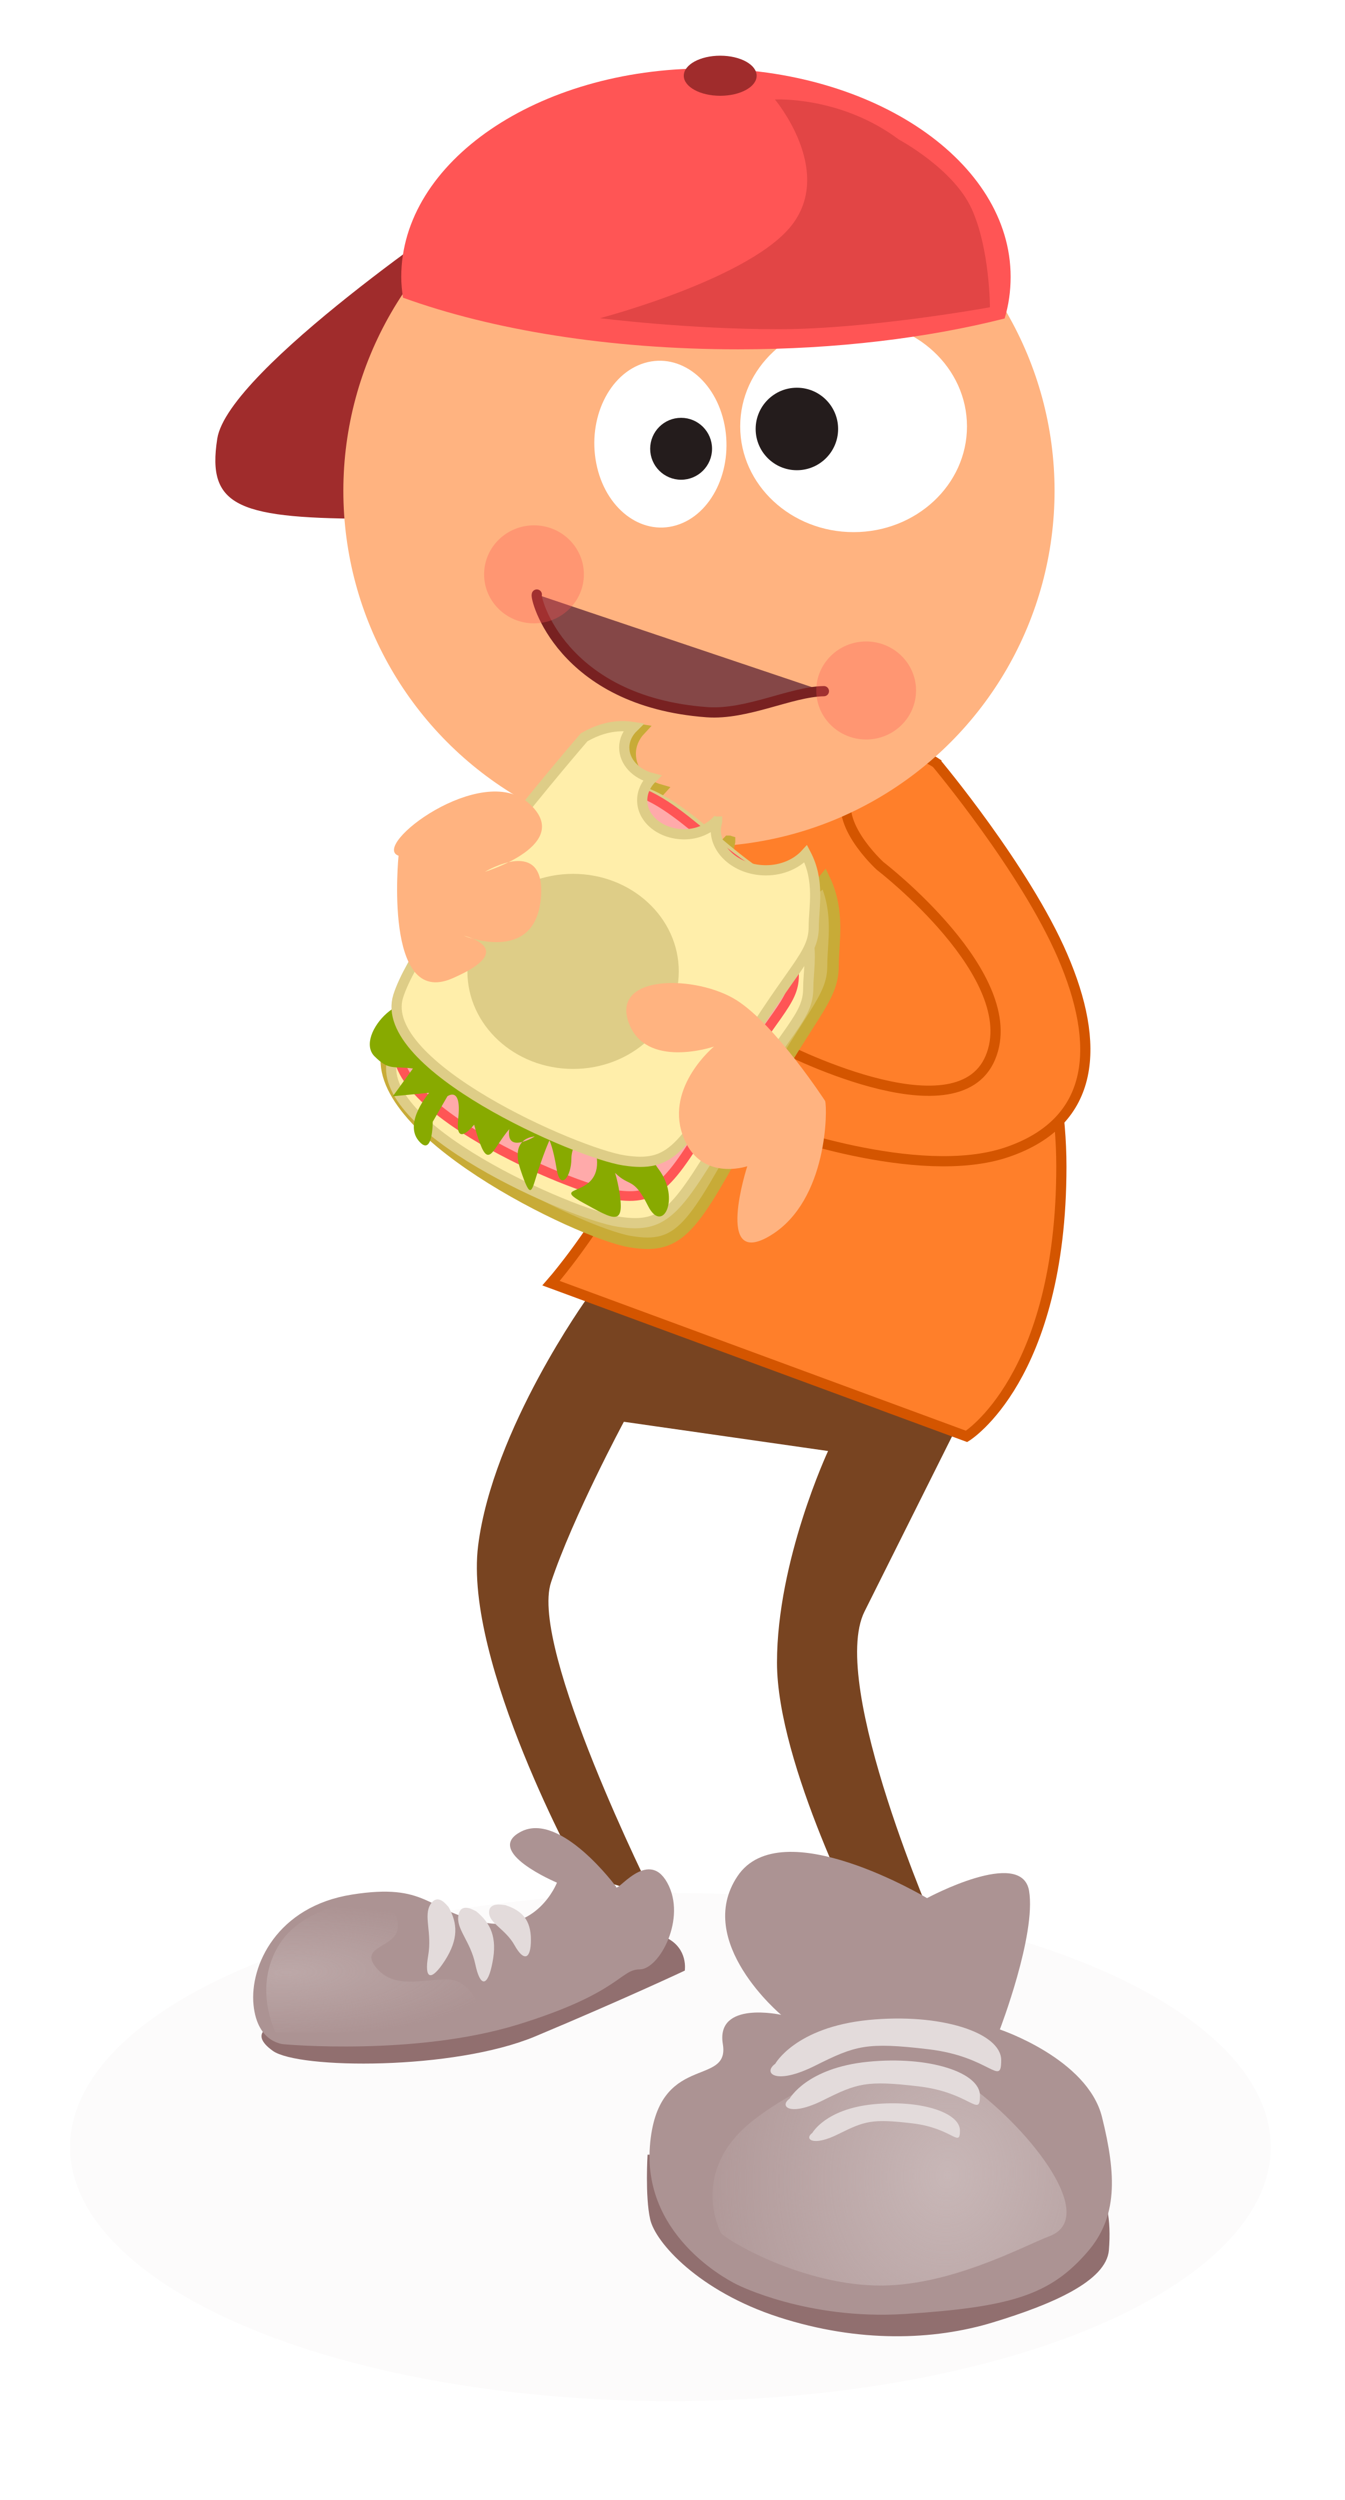 <?xml version="1.0" encoding="UTF-8" standalone="no"?>
<!-- Created with Inkscape (http://www.inkscape.org/) -->

<svg
   id="svg5809"
   sodipodi:docname="kidlikesandwich.svg"
   viewBox="0 0 533 990"
   sodipodi:version="0.32"
   version="1.0"
   inkscape:output_extension="org.inkscape.output.svg.inkscape"
   inkscape:version="1.2.2 (b0a8486, 2022-12-01)"
   width="533"
   height="990"
   xmlns:inkscape="http://www.inkscape.org/namespaces/inkscape"
   xmlns:sodipodi="http://sodipodi.sourceforge.net/DTD/sodipodi-0.dtd"
   xmlns="http://www.w3.org/2000/svg"
   xmlns:svg="http://www.w3.org/2000/svg"
   xmlns:rdf="http://www.w3.org/1999/02/22-rdf-syntax-ns#"
   xmlns:cc="http://creativecommons.org/ns#"
   xmlns:dc="http://purl.org/dc/elements/1.1/">
  <defs
     id="defs5811">
    <filter
       id="filter4816"
       height="1.523"
       width="1.542"
       y="-0.261"
       x="-0.271"
       inkscape:collect="always">
      <feGaussianBlur
         id="feGaussianBlur4818"
         stdDeviation="0.564"
         inkscape:collect="always" />
    </filter>
    <filter
       id="filter4409"
       height="1.336"
       width="1.198"
       y="-0.168"
       x="-0.099"
       inkscape:collect="always">
      <feGaussianBlur
         id="feGaussianBlur4411"
         stdDeviation="1.575"
         inkscape:collect="always" />
    </filter>
    <filter
       id="filter4321"
       height="1.708"
       width="1.696"
       y="-0.354"
       x="-0.348"
       inkscape:collect="always">
      <feGaussianBlur
         id="feGaussianBlur4323"
         stdDeviation="1.025"
         inkscape:collect="always" />
    </filter>
    <filter
       id="filter4619"
       height="1.453"
       width="1.282"
       y="-0.226"
       x="-0.141"
       inkscape:collect="always">
      <feGaussianBlur
         id="feGaussianBlur4621"
         stdDeviation="2.039"
         inkscape:collect="always" />
    </filter>
    <radialGradient
       id="radialGradient5007"
       gradientUnits="userSpaceOnUse"
       cy="609.39"
       cx="539.59"
       gradientTransform="matrix(0.192,-1.874,1.604,0.164,-533.44,2024.5)"
       r="17.344"
       inkscape:collect="always">
      <stop
         id="stop4625"
         style="stop-color:#c8b7b7"
         offset="0" />
      <stop
         id="stop4627"
         style="stop-color:#c8b7b7;stop-opacity:0"
         offset="1" />
    </radialGradient>
    <filter
       id="filter4509"
       height="1.251"
       width="1.156"
       y="-0.125"
       x="-0.078"
       inkscape:collect="always">
      <feGaussianBlur
         id="feGaussianBlur4511"
         stdDeviation="1.268"
         inkscape:collect="always" />
    </filter>
    <radialGradient
       id="radialGradient5005"
       gradientUnits="userSpaceOnUse"
       cy="597.6"
       cx="446.79"
       gradientTransform="matrix(2.07,-0.055,0.017,0.623,-488.07,249.38)"
       r="19.494"
       inkscape:collect="always">
      <stop
         id="stop4515"
         style="stop-color:#c8b7b7"
         offset="0" />
      <stop
         id="stop4517"
         style="stop-color:#c8b7b7;stop-opacity:0"
         offset="1" />
    </radialGradient>
    <filter
       inkscape:collect="always"
       style="color-interpolation-filters:sRGB"
       id="filter55606"
       x="-0.059"
       width="1.117"
       y="-0.193"
       height="1.387">
      <feGaussianBlur
         inkscape:collect="always"
         stdDeviation="6.448"
         id="feGaussianBlur55608" />
    </filter>
  </defs>
  <sodipodi:namedview
     id="base"
     bordercolor="#666666"
     inkscape:pageshadow="2"
     guidetolerance="10"
     pagecolor="#ffffff"
     gridtolerance="10000"
     inkscape:window-height="1099"
     inkscape:zoom="0.90853293"
     objecttolerance="10"
     showgrid="false"
     borderopacity="1.0"
     inkscape:current-layer="g55610"
     inkscape:cx="302.68578"
     inkscape:cy="649.94892"
     inkscape:window-y="25"
     inkscape:window-x="0"
     inkscape:window-width="1390"
     inkscape:pageopacity="0.0"
     inkscape:document-units="px"
     fit-margin-top="0"
     fit-margin-left="0"
     fit-margin-right="0"
     fit-margin-bottom="0"
     inkscape:window-maximized="0"
     inkscape:showpageshadow="2"
     inkscape:pagecheckerboard="0"
     inkscape:deskcolor="#d1d1d1" />
  <g
     id="layer1"
     inkscape:label="Layer 1"
     inkscape:groupmode="layer"
     transform="translate(1.126,96.277)">
    <g
       id="g5240"
       inkscape:export-ydpi="100"
       inkscape:export-xdpi="100"
       inkscape:export-filename="C:\Documents and Settings\Smitha\Desktop\numu\numu05.png"
       transform="matrix(2.433,0,0,2.433,-907.87,-904.98)">
      <g
         id="g55610"
         transform="matrix(2,0,0,2,-481.94,-540.516)">
        <g
           transform="matrix(0.831,0,0,0.831,42.272,72.536)"
           id="g4415" />
        <g
           id="g11685">
          <ellipse
             ry="40"
             rx="132.143"
             cy="604.094"
             cx="509.286"
             transform="matrix(0.37,0,0,0.517,293.476,298.88)"
             style="opacity:0.152;fill:#775656;fill-opacity:1;filter:url(#filter55606)"
             id="path4845" />
          <path
             d="m 480.05,611.82 c 0,0 -0.21,3.36 0.21,5.25 0.41,1.89 3.98,5.88 10.49,7.98 6.51,2.1 12.6,1.89 17.43,0.42 4.83,-1.47 9.23,-3.36 9.44,-5.88 0.21,-2.52 -0.21,-4.41 -1.05,-5.88 -0.83,-1.47 -36.31,-1.89 -36.52,-1.89 z"
             style="fill:#916f6f;fill-rule:evenodd"
             id="path4633"
             inkscape:connector-curvature="0" />
          <path
             d="m 449.53,601.3 c 0,0 -2.07,0.59 0,2.07 2.08,1.49 14.72,1.6 21.38,-1.18 7.28,-3.05 12.17,-5.35 12.17,-5.35 0,0 0.3,-1.78 -1.48,-2.67 -1.78,-0.89 -5.94,2.67 -10.99,3.27 -5.04,0.59 -19.89,1.78 -19.89,1.78 l -1.19,2.08 z"
             style="fill:#916f6f;fill-rule:evenodd"
             sodipodi:nodetypes="csscsscc"
             id="path4631"
             inkscape:connector-curvature="0" />
          <path
             d="m 475.15,542.08 c 0,0 -7.71,10.68 -8.9,20.18 -1.19,9.51 8.31,26.73 8.31,26.73 l 5.94,1.78 c 0,0 -10.1,-20.19 -8.31,-25.54 1.78,-5.34 5.93,-13.06 5.93,-13.06 l 16.63,2.38 c 0,0 -4.16,8.9 -4.16,17.22 0,8.31 7.13,21.97 7.13,21.97 l 5.94,0 c 0,0 -8.91,-20.19 -5.94,-26.13 l 7.72,-15.44 c 0,0 -1.78,-11.28 -13.06,-11.28 -11.29,0 -18.41,1.78 -17.23,1.19 z"
             style="fill:#784421;fill-rule:evenodd"
             sodipodi:nodetypes="csccsccsccscsc"
             id="path4441"
             inkscape:connector-curvature="0" />
          <path
             d="m 501.28,496.95 c 0,0 12.47,17.22 12.47,34.44 0,17.22 -7.72,21.97 -7.72,21.97 l -33.84,-12.47 c 0,0 8.9,-10.1 10.09,-20.79 1.19,-10.68 -1.19,-19.59 -1.19,-19.59 l 20.19,-3.56 z"
             style="fill:#ff7f2a;fill-rule:evenodd;stroke:#d45500;stroke-width:0.831px"
             id="path4431"
             inkscape:connector-curvature="0" />
          <path
             d="m 477.48,590 c 0,0 -4.49,-6.09 -7.7,-4.49 -3.21,1.61 2.89,4.17 2.89,4.17 0,0 -1.61,4.18 -6.1,3.21 -4.49,-0.96 -4.49,-3.21 -10.59,-2.24 -6.1,0.96 -8.34,5.77 -8.02,8.98 0.32,3.21 2.56,3.21 2.56,3.21 0,0 10.59,0.96 18.94,-1.6 8.34,-2.57 8.34,-4.5 9.95,-4.5 1.6,0 3.85,-4.17 2.24,-7.06 -1.6,-2.88 -4.17,0.97 -4.17,0.32 z"
             style="fill:#ac9393;fill-rule:evenodd"
             id="path4443"
             inkscape:connector-curvature="0" />
          <path
             d="m 502.81,590.94 c 0,0 -11.88,-7.12 -15.44,-1.78 -3.57,5.34 3.56,11.28 3.56,11.28 0,0 -5.34,-1.19 -4.75,2.38 0.59,3.56 -5.35,0.59 -5.94,8.31 -0.59,7.72 7.13,11.28 7.13,11.28 0,0 5.66,2.87 13.57,2.38 8.78,-0.56 11.91,-1.57 14.93,-5.05 2.47,-2.84 2.37,-6.23 1.19,-10.98 -1.19,-4.76 -8.32,-7.13 -8.32,-7.13 0,0 2.97,-7.72 2.38,-11.28 -0.6,-3.57 -8.31,0.59 -8.31,0.59 z"
             style="fill:#ac9393;fill-rule:evenodd"
             sodipodi:nodetypes="cscsscssscsc"
             id="path4445"
             inkscape:connector-curvature="0" />
          <path
             transform="matrix(0.449,0,0,0.449,249.96,328.88)"
             style="opacity:0.764;fill:url(#radialGradient5005);fill-rule:evenodd;filter:url(#filter4509)"
             d="m 482.14,605.52 c 0,0 -15.71,2.5 -26.07,2.5 l -11.07,0 c 0,0 -4.29,-8.21 0.71,-16.07 5,-7.86 17.86,-8.21 17.86,-8.21 0,0 3.93,1.78 3.57,5.35 -0.35,3.58 -7.14,3.22 -3.93,7.15 3.22,3.93 8.22,2.14 12.86,2.14 4.64,0 6.79,6.43 6.07,7.14 z"
             id="path4447"
             inkscape:connector-curvature="0" />
          <path
             transform="matrix(0.831,0,0,0.831,49.398,-311.66)"
             style="fill:url(#radialGradient5007);fill-rule:evenodd;filter:url(#filter4619)"
             sodipodi:nodetypes="cssssc"
             d="m 525.4,1118.9 c 0,0 -3.21,-6 3.22,-11 6.43,-5 15.71,-7.5 21.43,-3.2 5.71,4.2 12.5,12.8 7.5,14.6 -2.4,0.9 -9.86,5 -16.99,4.8 -7.78,-0.2 -15.16,-4.8 -15.16,-5.2 z"
             id="path4521"
             inkscape:connector-curvature="0" />
          <path
             d="m 490.45,604.42 c 0,0 1.63,-2.96 7.57,-3.56 5.93,-0.59 10.83,1.04 10.83,3.27 0,2.22 -0.89,-0.3 -5.93,-0.89 -5.05,-0.6 -5.94,-0.3 -9.21,1.33 -3.26,1.64 -4.3,0.6 -3.26,-0.15 z"
             style="fill:#e3dbdb;fill-rule:evenodd"
             id="path4635"
             inkscape:connector-curvature="0" />
          <path
             d="m 491.62,607.26 c 0,0 1.37,-2.5 6.37,-3 5,-0.5 9.13,0.87 9.13,2.75 0,1.87 -0.75,-0.25 -5,-0.75 -4.25,-0.5 -5,-0.25 -7.75,1.12 -2.75,1.38 -3.63,0.5 -2.75,-0.12 z"
             style="fill:#e3dbdb;fill-rule:evenodd"
             id="path4637"
             inkscape:connector-curvature="0" />
          <path
             d="m 493.47,610.05 c 0,0 1.07,-1.94 4.94,-2.33 3.88,-0.39 7.08,0.68 7.08,2.13 0,1.46 -0.59,-0.19 -3.88,-0.58 -3.29,-0.39 -3.87,-0.19 -6.01,0.87 -2.13,1.07 -2.81,0.39 -2.13,-0.09 z"
             style="fill:#e3dbdb;fill-rule:evenodd"
             id="path4639"
             inkscape:connector-curvature="0" />
          <path
             d="m 468.47,591.51 c 1.34,0.44 2.08,1.19 2.08,2.82 0,1.63 -0.59,1.78 -1.33,0.45 -0.75,-1.34 -2.08,-1.79 -2.08,-2.68 0,-0.89 1.19,-0.59 1.33,-0.59 z"
             style="fill:#e3dbdb;fill-rule:evenodd"
             id="path4641"
             inkscape:connector-curvature="0" />
          <path
             d="m 466.09,592.01 c 1.19,0.97 1.73,2.13 1.33,4.16 -0.39,2.04 -1,2.04 -1.4,0.15 -0.4,-1.9 -1.59,-2.87 -1.37,-3.99 0.21,-1.11 1.29,-0.37 1.44,-0.32 z"
             style="fill:#e3dbdb;fill-rule:evenodd"
             id="path4643"
             inkscape:connector-curvature="0" />
          <path
             d="m 463.84,591.66 c 0.75,1.34 0.82,2.62 -0.3,4.37 -1.13,1.74 -1.69,1.52 -1.36,-0.39 0.34,-1.92 -0.41,-3.26 0.2,-4.21 0.62,-0.95 1.34,0.13 1.46,0.23 z"
             style="fill:#e3dbdb;fill-rule:evenodd"
             id="path4645"
             inkscape:connector-curvature="0" />
          <path
             d="m 485.25,508.53 c 0,0 1.19,14.84 -8.31,17.22 -9.5,2.37 -12.47,-11.88 -12.47,-11.88 l 4.15,-4.16 c 0,0 0,10.1 5.35,7.72 5.34,-2.37 2.37,-16.62 2.37,-16.62 l 8.91,7.72 z"
             style="fill:#ff7f2a;fill-rule:evenodd;stroke:#d45500;stroke-width:0.831px"
             id="path4435"
             inkscape:connector-curvature="0" />
          <path
             d="m 503.57,498.56 c 0,0 7.22,8.6 10.28,15.71 3.07,7.11 2.8,13.45 -4.5,15.95 -7.3,2.5 -19.55,-2.09 -19.55,-2.09 l 0.89,-6.58 c 0,0 14.52,7.58 17.28,0.98 2.76,-6.59 -8.97,-15.59 -8.97,-15.59 0,0 -4.21,-3.81 -2.33,-6.39 1.95,-2.67 4.61,-3.51 6.9,-1.99 z"
             style="fill:#ff7f2a;fill-rule:evenodd;stroke:#d45500;stroke-width:0.831px"
             sodipodi:nodetypes="cssccscss"
             id="path4433"
             inkscape:connector-curvature="0" />
          <path
             d="m 509.64,458.02 c 0,0 -23.93,16.07 -25,22.86 -1.07,6.79 2.15,7.86 15.72,7.86 13.57,0 55,-26.43 55,-26.43 0,0 -23.93,-15 -45.72,-4.29 z"
             style="fill:#a02c2c;fill-rule:evenodd"
             id="path4333"
             inkscape:connector-curvature="0"
             transform="matrix(0.831,0,0,0.831,42.272,72.536)" />
          <circle
             style="fill:#ffb380"
             id="path4131"
             cx="531.845"
             cy="486.001"
             r="34.85"
             transform="matrix(0.831,0,0,0.831,42.272,72.536)" />
          <ellipse
             transform="matrix(0.862,-0.257,0.176,0.902,-58.742,173.292)"
             style="fill:#ffffff"
             id="path4133"
             cx="527.805"
             cy="482.212"
             rx="6.061"
             ry="7.324" />
          <ellipse
             transform="matrix(0.831,0,0,0.831,46.051,79.254)"
             style="fill:#ffffff"
             id="path4135"
             cx="542.452"
             cy="471.606"
             rx="11.112"
             ry="10.354" />
          <ellipse
             transform="matrix(0.907,0,0,0.998,2.46,-5.498)"
             style="fill:#241c1c"
             id="path4137"
             cx="529.572"
             cy="479.435"
             rx="2.778"
             ry="2.525" />
          <circle
             style="fill:#241c1c"
             id="path4139"
             cx="541.442"
             cy="479.94"
             r="4.041"
             transform="matrix(0.831,0,0,0.831,42.272,72.536)" />
          <path
             d="m 515.955,496.155 c -0.218,0.252 2.34,10.468 16.67,11.525 C 536.537,507.969 540.87,505.67 544.09,505.62"
             style="fill:#854747;stroke:#782121;stroke-width:1;fill-opacity:1;stroke-dasharray:none;stroke-linecap:round"
             sodipodi:nodetypes="css"
             id="path4147"
             inkscape:connector-curvature="0"
             transform="matrix(0.831,0,0,0.831,42.272,72.536)" />
          <ellipse
             transform="matrix(1.149,0,0,1.149,-128.182,-85.714)"
             style="opacity:0.548;fill:#ff5555;filter:url(#filter4321)"
             id="path4155"
             cx="544.851"
             cy="503.363"
             rx="3.536"
             ry="3.472" />
          <ellipse
             transform="matrix(1.149,0,0,1.149,-155.233,-95.166)"
             style="opacity:0.548;fill:#ff5555;filter:url(#filter4321)"
             id="path4325"
             cx="544.851"
             cy="503.363"
             rx="3.536"
             ry="3.472" />
          <path
             d="m 532.53,444.63 c -16.48,0 -29.86,9.14 -29.86,20.41 0,0.69 0.07,1.37 0.17,2.04 8.65,3.14 20.17,5.06 32.84,5.06 9.61,0 18.58,-1.11 26.12,-3.02 0.4,-1.32 0.59,-2.68 0.59,-4.08 0,-11.27 -13.38,-20.41 -29.86,-20.41 z"
             style="fill:#ff5555"
             id="path4327"
             inkscape:connector-curvature="0"
             transform="matrix(0.831,0,0,0.831,42.272,72.536)" />
          <path
             d="m 551.43,451.59 c 0,0 5.36,2.86 7.14,6.79 1.79,3.93 1.79,9.64 1.79,9.64 0,0 -11.79,2.15 -20.72,2.15 -8.93,0 -17.5,-1.08 -17.5,-1.08 0,0 15,-3.92 18.93,-9.28 3.93,-5.36 -1.78,-12.14 -1.78,-12.14 0,0 6.42,-0.36 12.14,3.92 z"
             style="opacity:0.721;fill:#c83737;fill-rule:evenodd;filter:url(#filter4409)"
             id="path4335"
             inkscape:connector-curvature="0"
             transform="matrix(0.831,0,0,0.831,42.272,72.536)" />
          <ellipse
             style="fill:#a02c2c"
             id="path4413"
             cx="533.929"
             cy="445.344"
             rx="3.571"
             ry="1.964"
             transform="matrix(0.831,0,0,0.831,42.272,72.536)" />
          <g
             transform="matrix(0.831,0,0,0.831,140.25,9.444)"
             id="g4823">
            <path
               d="m 406.86,585.21 c -1.24,0.04 -2.51,0.42 -3.88,1.29 0,0 -17.21,21.92 -19.51,29.94 -2.29,8.01 18.72,18.16 23.7,19.01 4.97,0.84 6.14,-1.27 11.88,-11.81 5.73,-10.55 8.03,-11.84 8.03,-15.21 0,-2.27 0.68,-5.3 -0.84,-8.46 -0.94,1.17 -2.45,1.92 -4.18,1.92 -2.88,0 -5.26,-2.11 -5.26,-4.68 0,-0.32 0.07,-0.62 0.14,-0.93 l 0,-0.03 c -0.03,-0.01 -0.07,0 -0.1,0 -0.81,0.87 -1.98,1.47 -3.35,1.47 -2.44,0 -4.42,-1.76 -4.42,-3.95 0,-0.96 0.41,-1.86 1.04,-2.54 -1.69,-0.48 -2.91,-1.88 -2.91,-3.55 0,-0.91 0.37,-1.72 0.97,-2.36 -0.43,-0.07 -0.86,-0.12 -1.31,-0.11 z"
               style="fill:#d3bc5f;fill-rule:evenodd;stroke:#c8ab37;stroke-width:1.125px"
               id="path4696"
               inkscape:connector-curvature="0" />
            <path
               d="m 402.15,592.08 c 0,0 -16.07,18.57 -18.21,25.35 -2.15,6.79 17.5,15.36 22.14,16.08 4.64,0.71 5.71,-1.08 11.07,-10 5.36,-8.93 7.5,-10 7.5,-12.86 0,-2.86 1.43,-7.14 -4.64,-11.07 -6.07,-3.93 -11.07,-11.43 -17.86,-7.5 z"
               style="fill:#ffeeaa;fill-rule:evenodd;stroke:#decd87;stroke-width:1px"
               id="path4681"
               inkscape:connector-curvature="0" />
            <path
               d="m 401.9,591.98 c 0,0 -15.25,17.43 -17.29,23.8 -2.03,6.37 16.61,14.41 21.02,15.08 4.41,0.67 5.42,-1 10.51,-9.38 5.08,-8.38 7.12,-9.39 7.12,-12.07 0,-2.68 1.35,-6.7 -4.41,-10.39 -5.76,-3.69 -10.51,-10.73 -16.95,-7.04 z"
               style="fill:#ffaaaa;fill-rule:evenodd;stroke:#ff5555;stroke-width:0.944px"
               id="path4683"
               inkscape:connector-curvature="0" />
            <path
               d="m 386.79,613.72 c -0.9,-4.28 -6.79,1.45 -4.64,3.59 1.42,1.42 1.8,0.93 3.76,1.19 l -1.97,2.72 3.56,-0.34 c 0,0 -2.49,2.87 -1.06,4.66 1.43,1.78 1.41,-1.82 1.41,-1.82 l 1.44,-2.5 c 0,0 1.42,-1.05 1.06,2.16 -0.3,2.66 1.06,1.22 1.56,0.62 0.15,0.58 0.34,1.21 0.59,1.88 0.89,2.36 1.32,0.35 2.85,-1.44 -0.19,1.35 0.55,1.45 1.28,1.25 0.5,-0.51 1.22,-0.53 1.22,-0.53 0,0 -0.6,0.37 -1.22,0.53 -0.42,0.44 -0.68,1.22 -0.19,2.69 1.07,3.21 1.07,2.14 1.78,0 0.72,-2.14 1.07,-2.84 1.07,-2.84 0,0 0.36,0.7 0.71,2.84 0.36,2.14 1.44,0.72 1.44,-1.06 0,-0.88 0.49,-1.88 1.06,-2.16 0.67,0.66 1.04,1.11 1.35,1.47 0.03,0.2 0.07,0.44 0.09,0.69 0.36,3.93 -4.65,2.49 -1.44,4.28 3.22,1.78 4.28,2.49 3.57,-1.44 -0.12,-0.62 -0.23,-1.05 -0.35,-1.44 1.43,1.43 1.79,0.36 3.22,3.22 1.43,2.86 3.21,-0.7 1.06,-3.56 -2.14,-2.86 0.73,-3.92 1.44,-5.34 0.1,0.09 -0.9,0.02 -2.37,-0.16 0.07,-0.73 -0.81,-1.29 -3.35,-1.66 -3.05,-0.43 -5.08,-0.19 -6.43,-0.03 -1.45,-0.34 -2.64,-0.7 -3.22,-1.03 -0.54,-0.31 -1.05,-0.43 -1.53,-0.47 l -2.04,-3.81 -3.81,0.97 c -0.18,-1.38 -1.19,-3.13 -1.9,-3.13 z"
               style="fill:#88aa00;fill-rule:evenodd"
               sodipodi:nodetypes="cscccsccscsccccsscssccssscssccscscccc"
               id="path4685"
               inkscape:connector-curvature="0" />
            <path
               d="m 406.31,584.97 c -1.16,0.03 -2.35,0.36 -3.62,1.09 0,0 -16.08,18.56 -18.22,25.35 -2.14,6.78 17.48,15.38 22.12,16.09 4.65,0.71 5.74,-1.07 11.1,-10 5.35,-8.93 7.5,-10.02 7.5,-12.88 0,-1.91 0.63,-4.48 -0.78,-7.15 -0.89,0.98 -2.3,1.62 -3.91,1.62 -2.69,0 -4.91,-1.79 -4.91,-3.97 0,-0.27 0.06,-0.52 0.13,-0.78 l 0,-0.03 c -0.03,0 -0.07,0.01 -0.1,0 -0.75,0.74 -1.84,1.25 -3.12,1.25 -2.28,0 -4.13,-1.49 -4.12,-3.34 0,-0.81 0.37,-1.58 0.96,-2.16 -1.57,-0.4 -2.72,-1.58 -2.72,-3 0,-0.77 0.35,-1.45 0.91,-2 -0.4,-0.06 -0.81,-0.1 -1.22,-0.09 z"
               style="fill:#ffeeaa;fill-rule:evenodd;stroke:#decd87;stroke-width:1px"
               id="path4687"
               inkscape:connector-curvature="0" />
            <ellipse
               transform="matrix(4.143,0,0,3.69,-1226,-1638.9)"
               style="fill:#decd87;filter:url(#filter4816)"
               id="path4698"
               cx="392.857"
               cy="609.184"
               rx="2.5"
               ry="2.589" />
          </g>
          <path
             d="m 459.77,506.1 c 0,0 -1.25,12.41 4.36,9.99 5.62,-2.42 0.95,-3.48 0.95,-3.48 0,0 5.73,2.36 6.27,-2.95 0.53,-5.32 -4.55,-2.25 -4.55,-2.25 0,0 7.38,-2.24 3.55,-5.61 -3.84,-3.37 -12.89,3.48 -10.58,4.3 z"
             style="fill:#ffb380;fill-rule:evenodd"
             id="path4439"
             inkscape:connector-curvature="0" />
          <path
             d="m 494.51,526.06 c 0,0 -4,-6.16 -7.21,-8.2 -3.21,-2.04 -10.16,-2.17 -8.81,1.76 1.35,3.93 6.97,2.01 6.97,2.01 0,0 -3.92,3.23 -2.57,7.16 1.35,3.93 5.28,2.58 5.28,2.58 0,0 -2.75,8.48 1.92,5.62 4.67,-2.86 4.61,-10.37 4.42,-10.93 z"
             style="fill:#ffb380;fill-rule:evenodd"
             id="path4437"
             inkscape:connector-curvature="0" />
        </g>
      </g>
    </g>
  </g>
</svg>
